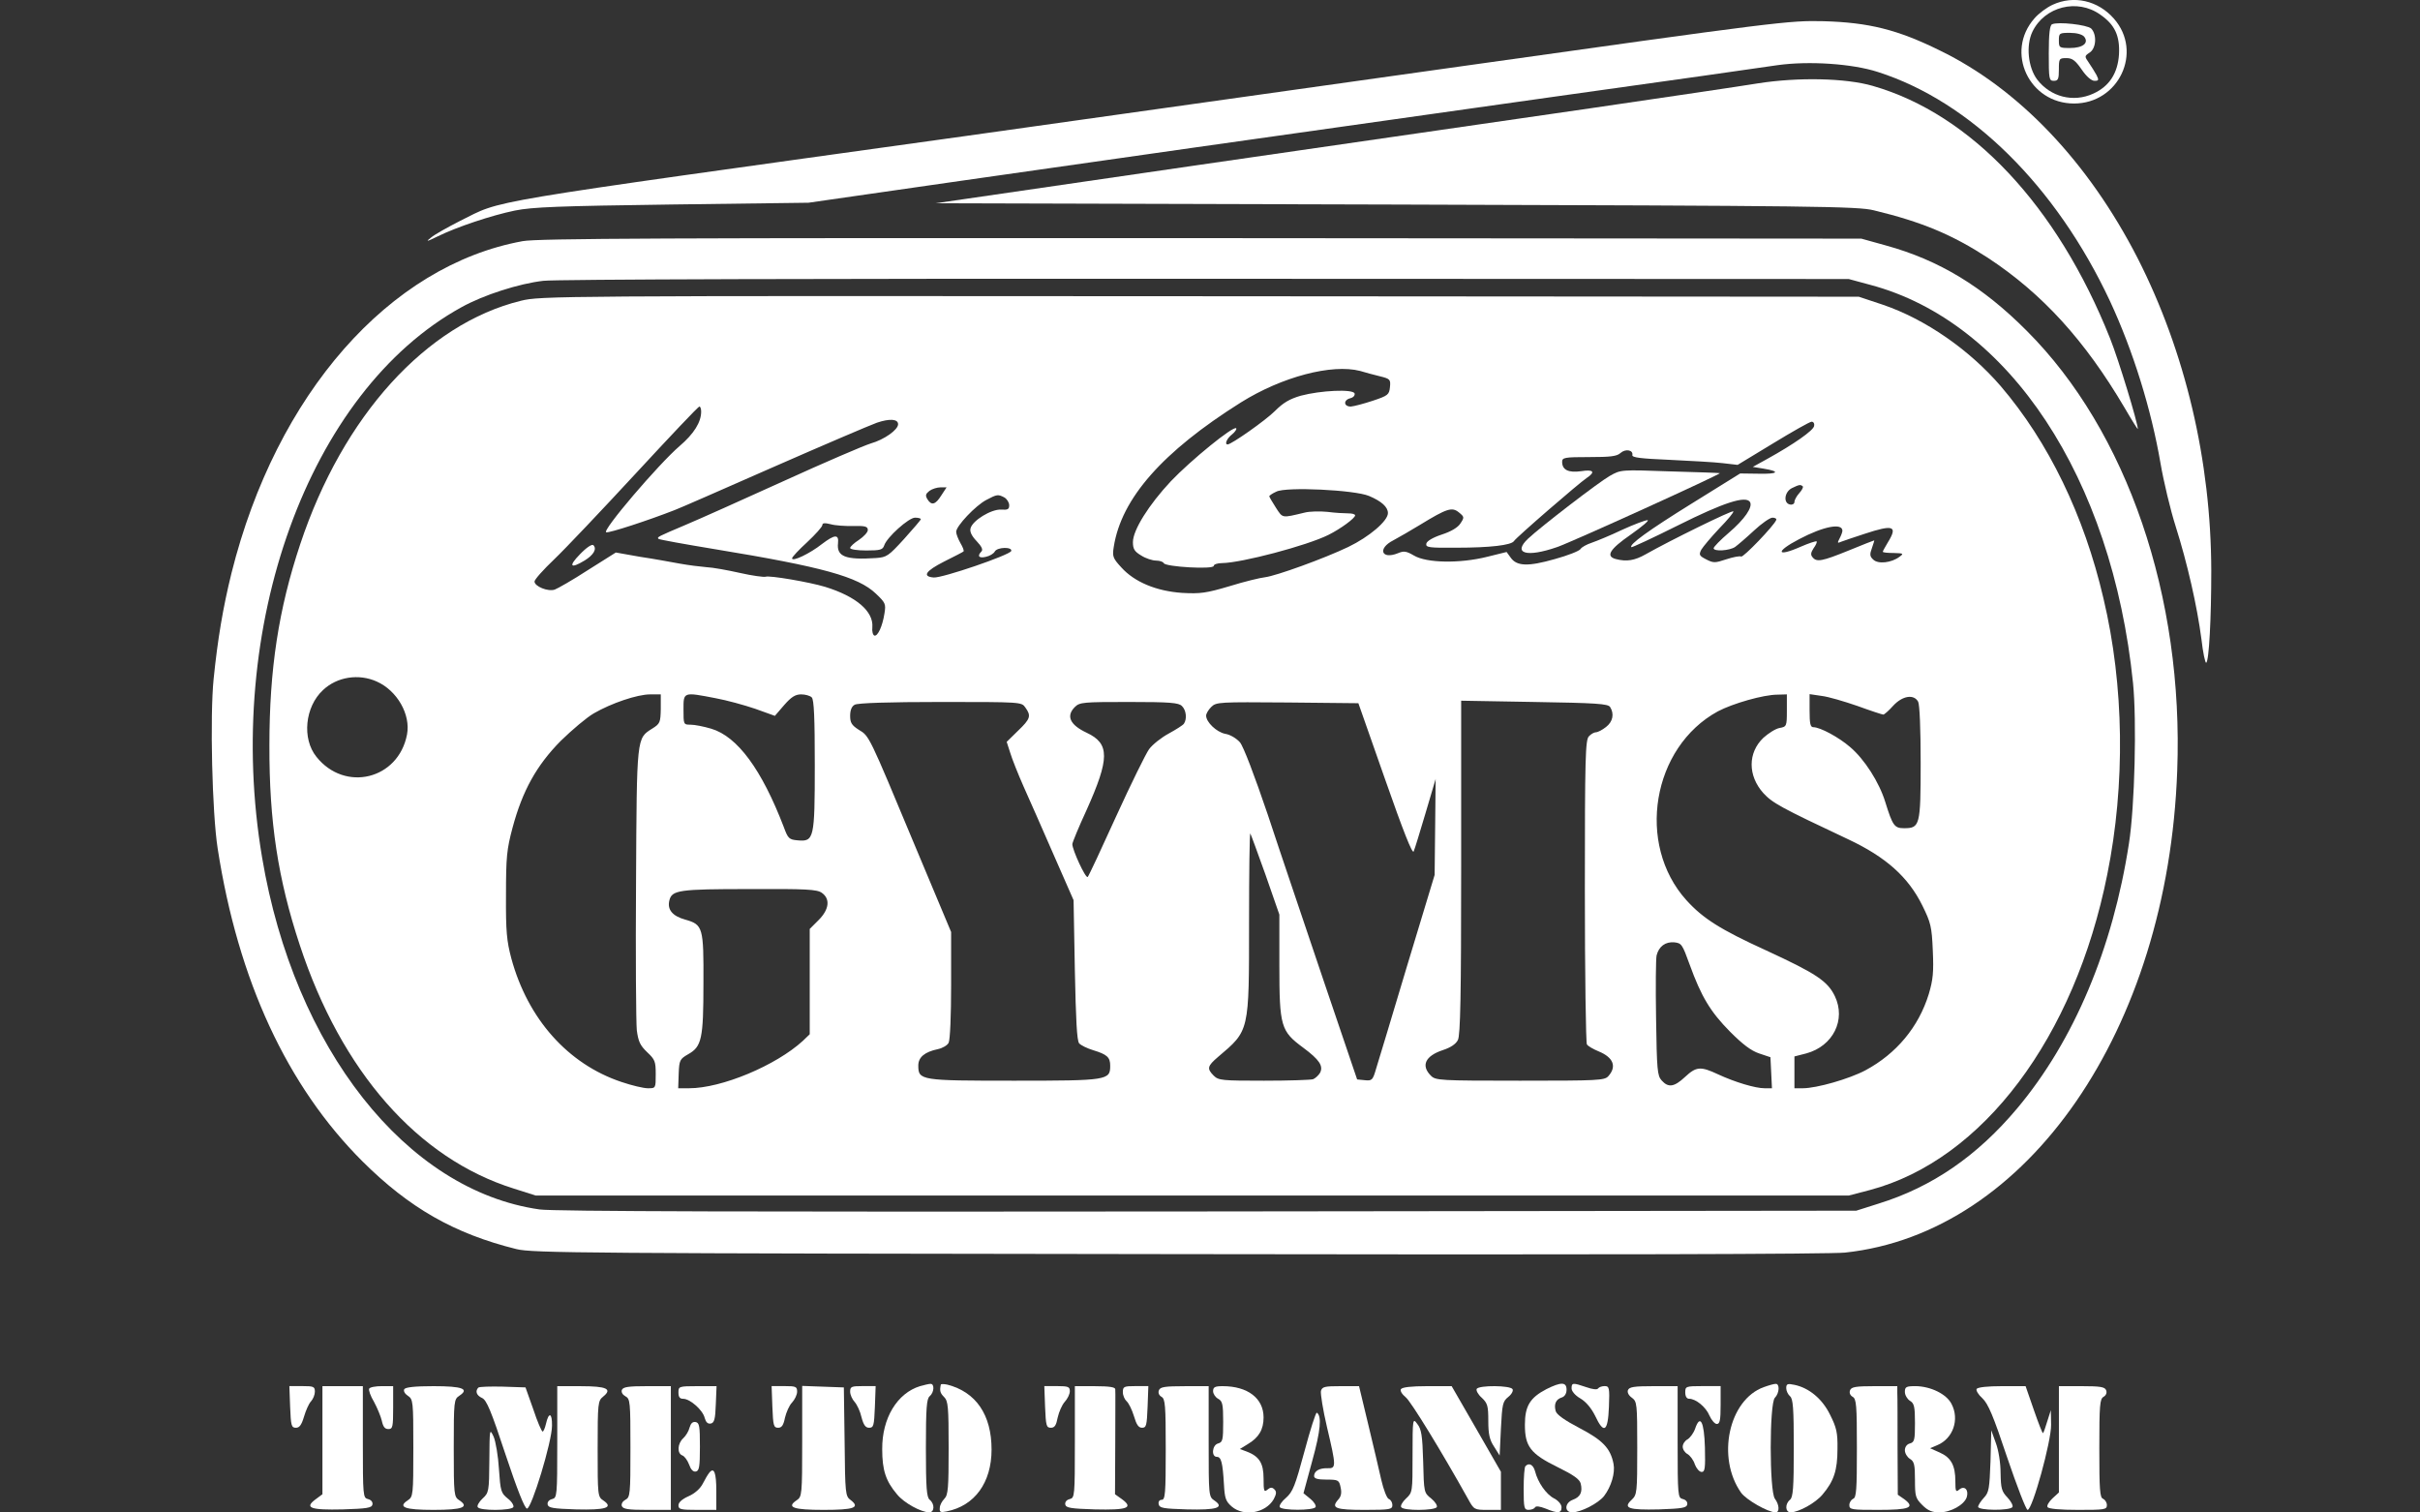 <svg width="80" height="50" viewBox="0 0 80 50" fill="none" xmlns="http://www.w3.org/2000/svg">
<rect x="0" y="0" width="80" height="50" fill="#333333" stroke="none"/>
<path d="M67.854 0.158C67.67 0.242 67.395 0.442 67.253 0.609C66.276 1.719 67.077 3.422 68.563 3.422C70.04 3.422 70.85 1.719 69.882 0.617C69.356 0.016 68.555 -0.167 67.854 0.158ZM69.431 0.484C69.915 0.818 70.082 1.185 70.049 1.803C70.007 2.42 69.732 2.854 69.197 3.096C68.538 3.397 67.787 3.205 67.344 2.629C67.044 2.228 66.969 1.51 67.186 1.051C67.587 0.217 68.672 -0.059 69.431 0.484Z" fill="white"/>
<path d="M67.837 0.802C67.762 0.836 67.728 1.111 67.728 1.762C67.728 2.613 67.737 2.672 67.895 2.672C68.037 2.672 68.062 2.613 68.062 2.296C68.062 1.937 68.071 1.921 68.313 1.921C68.505 1.921 68.605 1.996 68.814 2.296C68.972 2.53 69.139 2.672 69.239 2.672C69.381 2.672 69.389 2.647 69.306 2.48C69.248 2.38 69.139 2.196 69.056 2.079C68.905 1.862 68.905 1.854 69.081 1.737C69.298 1.595 69.323 1.144 69.131 0.944C68.997 0.819 68.037 0.71 67.837 0.802ZM68.897 1.211C69.064 1.42 68.855 1.587 68.43 1.587C68.079 1.587 68.062 1.578 68.062 1.336C68.062 1.094 68.079 1.086 68.43 1.086C68.647 1.086 68.83 1.136 68.897 1.211Z" fill="white"/>
<path d="M47.927 2.245C41.775 3.113 34.564 4.123 31.901 4.499C15.475 6.785 16.669 6.585 15.208 7.303C14.799 7.512 14.365 7.754 14.248 7.854C14.064 7.996 14.098 7.996 14.457 7.82C15.099 7.503 16.251 7.119 17.019 6.961C17.595 6.844 18.455 6.811 22.219 6.76L26.726 6.702L31.776 5.976C37.151 5.208 40.365 4.749 51.265 3.213C55.03 2.687 58.402 2.212 58.769 2.153C59.796 2.011 61.223 2.103 62.074 2.378C65.137 3.355 67.967 6.143 69.753 9.957C70.513 11.593 71.114 13.521 71.422 15.316C71.523 15.908 71.748 16.852 71.923 17.402C72.307 18.613 72.633 20.04 72.775 21.133C72.825 21.576 72.9 21.926 72.933 21.91C73.025 21.851 73.1 20.449 73.1 18.871C73.092 15.224 72.24 11.627 70.663 8.53C69.035 5.358 66.74 2.938 64.127 1.669C62.725 0.976 61.774 0.743 60.28 0.701C59.136 0.676 58.894 0.701 47.927 2.245Z" fill="white"/>
<path d="M58.111 2.756C57.56 2.847 55.064 3.215 52.56 3.582C50.056 3.941 44.163 4.801 39.464 5.477L30.926 6.72L46.142 6.762C60.081 6.804 61.416 6.82 61.95 6.954C63.544 7.338 64.546 7.764 65.715 8.523C67.517 9.708 68.92 11.252 70.23 13.473C70.472 13.89 70.672 14.207 70.672 14.182C70.672 13.982 70.038 11.895 69.754 11.186C68.01 6.804 65.164 3.774 61.908 2.839C61.015 2.58 59.438 2.547 58.111 2.756Z" fill="white"/>
<path d="M17.278 7.972C12.871 8.774 9.132 13.03 7.654 18.94C7.371 20.083 7.195 21.135 7.062 22.445C6.937 23.672 7.012 26.869 7.195 28.046C7.871 32.411 9.491 35.908 11.986 38.396C13.53 39.931 15.016 40.783 17.069 41.292C17.587 41.425 19.315 41.434 38.913 41.459C52.927 41.484 60.472 41.459 60.989 41.409C67.024 40.766 71.665 34.047 71.974 25.483C72.191 19.724 70.321 14.257 66.999 10.935C65.547 9.475 64.103 8.598 62.342 8.114L61.532 7.889L39.706 7.872C22.061 7.864 17.762 7.88 17.278 7.972ZM61.824 9.416C66.415 10.635 69.82 15.793 70.513 22.579C70.638 23.823 70.571 26.66 70.379 27.879C69.845 31.351 68.56 34.406 66.682 36.643C65.363 38.212 63.877 39.239 62.099 39.79L61.365 40.023L39.914 40.048C25.024 40.065 18.271 40.048 17.837 39.982C13.43 39.356 9.724 34.656 8.664 28.346C7.379 20.734 10.2 12.947 15.25 10.159C15.984 9.75 17.161 9.374 17.962 9.283C18.355 9.233 27.419 9.208 39.872 9.216L61.115 9.224L61.824 9.416Z" fill="white"/>
<path d="M17.22 9.943C14.09 10.711 11.335 13.749 9.925 17.989C9.207 20.143 8.906 22.121 8.906 24.641C8.898 27.162 9.19 29.065 9.908 31.235C11.285 35.425 13.814 38.297 16.978 39.29L17.712 39.523H39.413H61.115L61.816 39.34C65.547 38.347 68.585 34.298 69.662 28.907C70.263 25.935 70.221 22.663 69.536 19.784C68.894 17.029 67.717 14.609 66.139 12.764C65.096 11.554 63.644 10.552 62.25 10.076L61.448 9.809L39.664 9.793C18.372 9.776 17.862 9.784 17.22 9.943ZM44.964 12.263C45.122 12.313 45.415 12.389 45.615 12.439C45.957 12.522 45.974 12.547 45.949 12.797C45.924 13.048 45.882 13.081 45.381 13.248C45.081 13.348 44.755 13.432 44.655 13.44C44.413 13.44 44.405 13.223 44.638 13.165C44.739 13.14 44.797 13.073 44.78 13.006C44.722 12.856 43.662 12.906 43.002 13.081C42.627 13.19 42.418 13.315 42.143 13.591C41.834 13.899 40.707 14.692 40.582 14.692C40.473 14.692 40.557 14.492 40.732 14.358C40.832 14.275 40.891 14.183 40.866 14.158C40.774 14.066 39.363 15.218 38.704 15.911C37.978 16.687 37.452 17.522 37.452 17.922C37.452 18.148 37.502 18.231 37.727 18.365C37.869 18.457 38.095 18.532 38.22 18.532C38.337 18.532 38.453 18.573 38.47 18.615C38.512 18.74 40.123 18.832 40.123 18.707C40.123 18.657 40.248 18.615 40.398 18.615C41.041 18.607 43.203 18.039 43.92 17.68C44.321 17.48 44.797 17.129 44.797 17.038C44.797 16.996 44.697 16.971 44.572 16.971C44.438 16.971 44.129 16.954 43.879 16.921C43.628 16.896 43.286 16.904 43.128 16.946C42.36 17.129 42.41 17.138 42.176 16.779C42.059 16.595 41.959 16.428 41.959 16.403C41.959 16.387 42.059 16.311 42.193 16.253C42.51 16.086 44.78 16.195 45.256 16.395C45.673 16.57 45.882 16.762 45.882 16.962C45.882 17.221 45.264 17.747 44.572 18.081C43.77 18.465 42.176 19.041 41.817 19.083C41.667 19.099 41.141 19.224 40.657 19.375C39.872 19.608 39.68 19.633 39.08 19.6C38.228 19.542 37.502 19.241 37.068 18.757C36.792 18.457 36.767 18.398 36.818 18.081C37.068 16.478 38.428 14.934 41.016 13.307C42.376 12.455 44.029 12.021 44.964 12.263ZM23.179 13.607C23.179 13.958 22.937 14.342 22.47 14.742C21.777 15.335 19.874 17.564 20.041 17.597C20.149 17.622 21.426 17.205 22.303 16.862C22.445 16.812 23.905 16.17 25.558 15.443C27.211 14.717 28.755 14.058 28.988 13.974C29.406 13.832 29.689 13.849 29.689 14.024C29.689 14.208 29.23 14.534 28.788 14.659C28.546 14.734 27.244 15.293 25.909 15.902C24.565 16.512 23.096 17.171 22.637 17.363C21.752 17.739 21.71 17.755 21.769 17.814C21.794 17.839 22.628 17.989 23.638 18.156C27.194 18.74 28.371 19.066 28.955 19.625C29.272 19.926 29.289 19.967 29.239 20.276C29.172 20.71 29.013 21.044 28.905 21.011C28.855 20.994 28.822 20.869 28.838 20.735C28.88 20.209 28.304 19.717 27.277 19.4C26.752 19.241 25.433 19.016 25.308 19.066C25.249 19.083 24.865 19.032 24.465 18.941C24.056 18.849 23.555 18.757 23.346 18.749C23.137 18.732 22.745 18.682 22.47 18.632C22.194 18.582 21.61 18.473 21.159 18.407L20.358 18.265L19.431 18.849C18.931 19.174 18.43 19.458 18.338 19.491C18.113 19.567 17.67 19.383 17.67 19.224C17.67 19.158 17.962 18.832 18.321 18.49C18.672 18.156 19.882 16.879 21.009 15.66C22.136 14.442 23.079 13.44 23.121 13.44C23.154 13.44 23.179 13.515 23.179 13.607ZM59.971 14.083C59.946 14.233 59.287 14.692 58.427 15.168L57.943 15.435L58.302 15.493C58.869 15.585 58.786 15.677 58.127 15.66L57.526 15.652L55.94 16.637C54.487 17.538 53.845 18.006 53.928 18.089C53.945 18.106 54.646 17.78 55.481 17.363C56.983 16.612 57.709 16.378 57.851 16.595C57.951 16.762 57.676 17.163 57.15 17.613C56.874 17.847 56.649 18.081 56.649 18.123C56.649 18.239 57.175 18.206 57.359 18.081C57.45 18.014 57.734 17.772 57.985 17.538C58.235 17.305 58.51 17.113 58.594 17.113C58.677 17.113 58.736 17.146 58.719 17.188C58.652 17.372 57.626 18.44 57.559 18.398C57.517 18.373 57.292 18.415 57.066 18.49C56.691 18.615 56.641 18.615 56.399 18.49C56.173 18.373 56.157 18.34 56.24 18.173C56.299 18.073 56.566 17.755 56.841 17.463C57.117 17.18 57.325 16.929 57.3 16.904C57.258 16.862 55.214 17.864 54.404 18.323C54.037 18.532 53.77 18.573 53.419 18.482C53.068 18.39 53.21 18.156 53.911 17.672C54.287 17.405 54.537 17.196 54.462 17.196C54.387 17.196 54.012 17.338 53.628 17.513C53.244 17.697 52.793 17.881 52.626 17.939C52.451 17.997 52.284 18.089 52.251 18.148C52.209 18.215 51.825 18.365 51.399 18.482C50.523 18.732 50.139 18.724 49.938 18.431L49.805 18.248L49.162 18.407C48.261 18.632 47.159 18.615 46.742 18.365C46.483 18.215 46.408 18.206 46.208 18.29C45.665 18.507 45.531 18.131 46.057 17.864C46.241 17.764 46.65 17.53 46.95 17.346C47.835 16.804 48.002 16.754 48.227 16.938C48.411 17.088 48.411 17.104 48.278 17.305C48.194 17.438 47.969 17.572 47.66 17.672C47.359 17.772 47.167 17.889 47.151 17.972C47.126 18.098 47.234 18.114 48.152 18.106C49.254 18.106 49.955 18.023 50.047 17.889C50.114 17.772 52.209 15.961 52.451 15.802C52.751 15.602 52.684 15.51 52.267 15.577C51.85 15.635 51.641 15.535 51.641 15.268C51.641 15.126 51.716 15.11 52.534 15.11C53.235 15.11 53.452 15.085 53.569 14.976C53.736 14.826 53.995 14.876 53.962 15.043C53.945 15.126 54.237 15.16 55.188 15.201C55.881 15.235 56.666 15.277 56.941 15.31L57.442 15.368L58.611 14.659C59.253 14.267 59.829 13.941 59.888 13.941C59.954 13.941 59.988 14.008 59.971 14.083ZM59.596 16.078C59.62 16.103 59.57 16.203 59.479 16.303C59.395 16.395 59.32 16.529 59.32 16.595C59.32 16.654 59.253 16.695 59.178 16.679C58.944 16.637 58.986 16.261 59.237 16.136C59.479 16.019 59.52 16.011 59.596 16.078ZM31.117 16.378C30.925 16.687 30.791 16.721 30.658 16.503C30.583 16.378 30.599 16.328 30.724 16.228C30.816 16.161 30.983 16.111 31.092 16.111H31.292L31.117 16.378ZM33.203 16.445C33.287 16.495 33.362 16.612 33.362 16.704C33.362 16.837 33.312 16.862 33.095 16.846C32.769 16.829 32.152 17.205 32.085 17.463C32.052 17.572 32.118 17.714 32.285 17.889C32.452 18.064 32.502 18.173 32.444 18.231C32.294 18.381 32.36 18.465 32.594 18.407C32.719 18.381 32.853 18.298 32.886 18.231C32.97 18.081 33.471 18.073 33.429 18.215C33.387 18.348 31.142 19.116 30.866 19.091C30.474 19.058 30.599 18.874 31.209 18.565C31.543 18.398 31.835 18.248 31.851 18.231C31.876 18.206 31.826 18.081 31.751 17.956C31.676 17.822 31.609 17.655 31.609 17.58C31.609 17.388 32.252 16.712 32.602 16.529C32.961 16.337 32.995 16.337 33.203 16.445ZM30.441 17.163C30.441 17.188 30.19 17.48 29.89 17.814C29.372 18.381 29.314 18.423 28.955 18.448C27.945 18.515 27.653 18.398 27.703 17.956C27.736 17.655 27.595 17.664 27.177 17.981C26.777 18.298 26.184 18.582 26.184 18.457C26.184 18.415 26.409 18.173 26.685 17.922C26.96 17.664 27.186 17.413 27.186 17.355C27.186 17.288 27.261 17.28 27.461 17.33C27.603 17.372 27.945 17.396 28.212 17.388C28.605 17.38 28.688 17.405 28.688 17.522C28.688 17.597 28.554 17.739 28.396 17.847C28.237 17.947 28.104 18.073 28.104 18.114C28.104 18.164 28.346 18.198 28.638 18.198C29.105 18.198 29.18 18.173 29.23 18.031C29.314 17.764 30.04 17.113 30.249 17.113C30.357 17.113 30.441 17.138 30.441 17.163ZM60.906 17.547C60.906 17.588 60.864 17.705 60.814 17.797C60.731 17.956 60.739 17.964 60.873 17.906C60.964 17.872 61.306 17.755 61.64 17.647C62.6 17.33 62.742 17.388 62.408 17.931C62.316 18.081 62.241 18.223 62.241 18.239C62.241 18.265 62.4 18.281 62.6 18.281C62.926 18.29 62.943 18.298 62.792 18.407C62.525 18.607 62.083 18.657 61.924 18.498C61.807 18.39 61.807 18.323 61.883 18.114C61.932 17.972 61.966 17.864 61.958 17.864C61.941 17.864 61.565 18.014 61.115 18.198C60.23 18.557 60.055 18.59 59.921 18.423C59.846 18.34 59.863 18.265 59.954 18.123C60.029 18.023 60.071 17.922 60.055 17.897C60.029 17.881 59.796 17.956 59.529 18.073C58.719 18.431 58.677 18.239 59.479 17.822C60.288 17.396 60.906 17.28 60.906 17.547ZM12.454 22.53C13.13 22.83 13.581 23.623 13.455 24.282C13.171 25.768 11.402 26.202 10.459 25.017C9.975 24.416 10.083 23.364 10.676 22.814C11.143 22.371 11.861 22.263 12.454 22.53ZM21.844 23.431C21.835 23.882 21.819 23.924 21.568 24.082C21.042 24.416 21.051 24.308 21.026 29.174C21.009 31.602 21.026 33.806 21.051 34.056C21.101 34.432 21.159 34.557 21.393 34.783C21.652 35.025 21.677 35.091 21.677 35.509C21.677 35.976 21.677 35.976 21.418 35.976C21.276 35.976 20.884 35.884 20.542 35.767C18.772 35.175 17.445 33.681 16.902 31.678C16.752 31.11 16.719 30.793 16.727 29.591C16.727 28.331 16.752 28.08 16.944 27.362C17.27 26.144 17.737 25.301 18.538 24.491C18.914 24.124 19.398 23.715 19.632 23.581C20.208 23.247 21.067 22.955 21.493 22.955H21.844V23.431ZM23.655 23.081C24.014 23.147 24.598 23.306 24.965 23.431L25.616 23.665L25.925 23.306C26.159 23.039 26.292 22.955 26.484 22.955C26.618 22.955 26.777 22.997 26.835 23.055C26.91 23.131 26.935 23.74 26.935 25.292C26.935 27.73 26.91 27.83 26.368 27.78C26.084 27.755 26.05 27.721 25.909 27.337C25.182 25.443 24.381 24.349 23.513 24.09C23.263 24.015 22.962 23.957 22.829 23.957C22.595 23.957 22.595 23.949 22.595 23.456C22.595 22.872 22.578 22.872 23.655 23.081ZM59.07 23.49C59.07 24.007 59.061 24.024 58.828 24.066C58.694 24.09 58.46 24.241 58.293 24.391C57.776 24.884 57.776 25.643 58.293 26.219C58.594 26.544 58.844 26.686 61.098 27.746C62.342 28.331 63.084 28.99 63.552 29.942C63.827 30.501 63.861 30.634 63.894 31.419C63.927 32.137 63.902 32.387 63.761 32.863C63.427 33.948 62.692 34.833 61.666 35.383C61.131 35.667 60.055 35.976 59.596 35.976H59.32V35.45V34.924L59.712 34.824C60.597 34.582 61.031 33.714 60.656 32.93C60.413 32.429 60.029 32.178 58.385 31.419C56.883 30.734 56.299 30.367 55.748 29.758C54.078 27.905 54.613 24.7 56.791 23.515C57.283 23.256 58.293 22.964 58.761 22.964L59.07 22.955V23.49ZM61.407 23.339C61.841 23.498 62.225 23.623 62.258 23.623C62.291 23.623 62.442 23.49 62.584 23.331C62.892 22.997 63.268 22.939 63.41 23.197C63.46 23.298 63.493 24.099 63.493 25.217C63.493 27.296 63.468 27.379 62.943 27.379C62.625 27.379 62.567 27.296 62.325 26.519C62.124 25.86 61.632 25.092 61.156 24.692C60.789 24.374 60.171 24.04 59.946 24.04C59.846 24.04 59.821 23.924 59.821 23.49V22.947L60.221 23.006C60.438 23.03 60.973 23.189 61.407 23.339ZM53.227 23.373C53.369 23.598 53.319 23.857 53.093 24.032C52.968 24.132 52.818 24.207 52.76 24.207C52.701 24.207 52.593 24.266 52.526 24.341C52.409 24.458 52.392 25.034 52.392 29.449C52.392 32.187 52.426 34.474 52.459 34.524C52.492 34.582 52.668 34.682 52.851 34.758C53.336 34.958 53.452 35.258 53.169 35.575C53.043 35.717 52.843 35.726 50.247 35.726C47.576 35.726 47.459 35.717 47.301 35.559C46.967 35.225 47.117 34.908 47.693 34.716C47.952 34.632 48.127 34.516 48.194 34.382C48.278 34.232 48.303 32.88 48.303 28.673V23.164L50.723 23.206C52.76 23.239 53.16 23.264 53.227 23.373ZM33.896 23.389C34.096 23.665 34.063 23.765 33.654 24.157L33.279 24.524L33.395 24.884C33.454 25.084 33.654 25.585 33.838 26.002C34.021 26.411 34.472 27.429 34.831 28.256L35.49 29.758L35.532 32.062C35.566 33.714 35.599 34.399 35.674 34.49C35.733 34.557 35.941 34.657 36.133 34.716C36.6 34.858 36.701 34.95 36.701 35.233C36.701 35.709 36.617 35.726 33.529 35.726C30.432 35.726 30.357 35.717 30.357 35.225C30.357 34.95 30.566 34.774 31.008 34.682C31.159 34.649 31.317 34.557 31.359 34.474C31.409 34.382 31.442 33.564 31.442 32.562V30.81L30.224 27.905C28.713 24.282 28.738 24.333 28.387 24.124C28.154 23.974 28.104 23.89 28.104 23.665C28.104 23.481 28.154 23.348 28.254 23.298C28.337 23.239 29.414 23.206 31.083 23.206C33.763 23.206 33.771 23.206 33.896 23.389ZM39.071 23.339C39.213 23.473 39.246 23.765 39.138 23.924C39.105 23.974 38.879 24.116 38.637 24.249C38.403 24.374 38.103 24.608 37.986 24.767C37.878 24.917 37.385 25.918 36.901 26.979C36.417 28.047 35.991 28.957 35.958 28.99C35.891 29.057 35.449 28.097 35.449 27.905C35.449 27.855 35.657 27.346 35.916 26.787C36.684 25.075 36.692 24.583 35.925 24.224C35.374 23.965 35.232 23.673 35.532 23.373C35.691 23.214 35.808 23.206 37.318 23.206C38.687 23.206 38.963 23.231 39.071 23.339ZM45.79 25.768C46.383 27.463 46.692 28.247 46.733 28.147C46.767 28.072 46.942 27.496 47.126 26.878L47.459 25.752L47.443 27.337L47.426 28.923L46.516 31.928C46.024 33.581 45.556 35.116 45.49 35.333C45.381 35.709 45.356 35.734 45.114 35.709L44.864 35.684L43.745 32.387C43.136 30.576 42.301 28.122 41.909 26.928C41.467 25.626 41.108 24.683 40.991 24.541C40.874 24.408 40.665 24.282 40.498 24.258C40.215 24.199 39.872 23.873 39.872 23.657C39.872 23.59 39.947 23.465 40.039 23.373C40.206 23.206 40.298 23.206 42.56 23.223L44.905 23.247L45.79 25.768ZM41.834 28.915L42.293 30.234V31.92C42.293 33.931 42.343 34.09 43.078 34.632C43.62 35.033 43.754 35.242 43.637 35.467C43.587 35.55 43.486 35.642 43.411 35.676C43.345 35.701 42.61 35.726 41.784 35.726C40.398 35.726 40.281 35.717 40.123 35.559C39.889 35.325 39.914 35.242 40.265 34.941C41.308 34.056 41.291 34.132 41.291 30.484C41.291 28.848 41.308 27.538 41.333 27.554C41.35 27.579 41.575 28.189 41.834 28.915ZM27.169 29.516C27.453 29.716 27.411 30.067 27.06 30.417L26.768 30.709V32.454V34.19L26.543 34.407C25.65 35.225 23.855 35.976 22.779 35.976H22.42L22.436 35.492C22.453 35.041 22.478 35.008 22.753 34.849C23.196 34.599 23.254 34.34 23.254 32.512C23.263 30.651 23.238 30.567 22.653 30.401C22.228 30.284 22.052 30.067 22.128 29.766C22.211 29.424 22.445 29.391 24.765 29.391C26.643 29.382 27.01 29.399 27.169 29.516ZM55.856 31.886C56.24 32.946 56.541 33.447 57.192 34.106C57.609 34.524 57.884 34.733 58.151 34.824L58.527 34.95L58.552 35.459L58.577 35.976H58.335C58.026 35.976 57.359 35.776 56.799 35.517C56.215 35.242 56.073 35.258 55.706 35.6C55.347 35.934 55.155 35.968 54.93 35.717C54.788 35.559 54.771 35.375 54.746 33.656C54.729 32.621 54.738 31.694 54.763 31.586C54.838 31.285 55.055 31.127 55.347 31.152C55.589 31.177 55.614 31.218 55.856 31.886Z" fill="white"/>
<path d="M19.173 18.322C18.78 18.723 18.855 18.814 19.323 18.531C19.623 18.347 19.74 18.147 19.615 18.022C19.573 17.98 19.398 18.088 19.173 18.322Z" fill="white"/>
<path d="M53.215 15.733C52.847 15.942 50.936 17.411 50.519 17.803C49.993 18.296 50.46 18.438 51.47 18.087C51.938 17.929 56.896 15.675 56.854 15.642C56.846 15.633 56.103 15.608 55.21 15.583C53.582 15.525 53.582 15.525 53.215 15.733Z" fill="white"/>
<path d="M30.416 45.823C29.657 46.056 29.156 46.883 29.164 47.909C29.164 48.602 29.281 48.961 29.657 49.404C29.89 49.687 30.441 49.988 30.717 49.996C30.892 49.996 30.909 49.721 30.733 49.579C30.633 49.495 30.608 49.195 30.608 47.868C30.608 46.541 30.633 46.24 30.733 46.157C30.884 46.031 30.9 45.739 30.758 45.748C30.7 45.748 30.541 45.789 30.416 45.823Z" fill="white"/>
<path d="M31.101 45.774C31.059 45.975 31.076 46.05 31.21 46.183C31.343 46.317 31.36 46.501 31.36 47.869C31.36 49.197 31.343 49.422 31.218 49.547C31.143 49.622 31.068 49.756 31.068 49.847C31.051 49.989 31.093 50.006 31.293 49.964C32.22 49.781 32.779 49.013 32.779 47.919C32.779 46.768 32.261 46.016 31.318 45.774C31.201 45.749 31.101 45.749 31.101 45.774Z" fill="white"/>
<path d="M51.12 45.923C50.577 46.207 50.41 46.482 50.41 47.1C50.41 47.818 50.594 48.06 51.495 48.502C52.021 48.761 52.221 48.903 52.255 49.045C52.322 49.32 52.246 49.487 51.996 49.579C51.721 49.679 51.704 49.996 51.979 49.996C52.272 49.988 52.822 49.704 53.023 49.462C53.265 49.145 53.398 48.694 53.34 48.394C53.24 47.876 52.981 47.609 52.213 47.208C51.721 46.95 51.462 46.766 51.428 46.649C51.362 46.415 51.437 46.257 51.629 46.198C51.729 46.165 51.787 46.065 51.787 45.94C51.787 45.681 51.604 45.681 51.12 45.923Z" fill="white"/>
<path d="M51.953 45.898C51.953 45.989 52.07 46.131 52.245 46.231C52.429 46.34 52.604 46.549 52.729 46.799C53.022 47.425 53.155 47.333 53.188 46.507C53.214 45.873 53.197 45.822 53.047 45.822C52.955 45.822 52.863 45.856 52.83 45.898C52.804 45.948 52.646 45.931 52.437 45.856C51.995 45.706 51.953 45.706 51.953 45.898Z" fill="white"/>
<path d="M58.307 45.856C57.147 46.273 56.738 48.185 57.556 49.345C57.722 49.579 58.449 49.996 58.699 49.996C58.833 49.996 58.824 49.746 58.674 49.545C58.49 49.303 58.49 46.39 58.674 46.207C58.824 46.056 58.841 45.739 58.699 45.748C58.641 45.748 58.465 45.798 58.307 45.856Z" fill="white"/>
<path d="M59.049 45.89C59.049 45.981 59.107 46.098 59.174 46.157C59.274 46.24 59.299 46.541 59.299 47.868C59.299 49.195 59.274 49.495 59.174 49.579C58.999 49.721 59.015 49.996 59.199 49.996C59.466 49.988 60.017 49.687 60.251 49.404C60.626 48.961 60.743 48.602 60.743 47.901C60.752 47.359 60.71 47.192 60.501 46.774C60.242 46.24 59.8 45.881 59.324 45.781C59.091 45.731 59.049 45.748 59.049 45.89Z" fill="white"/>
<path d="M9.591 46.506C9.616 47.132 9.633 47.199 9.783 47.199C9.9 47.199 9.967 47.107 10.05 46.832C10.109 46.632 10.209 46.398 10.284 46.323C10.351 46.248 10.409 46.106 10.409 46.006C10.409 45.839 10.368 45.822 9.992 45.822H9.566L9.591 46.506Z" fill="white"/>
<path d="M10.659 47.611V49.397L10.434 49.564C10.05 49.848 10.259 49.923 11.335 49.898C12.128 49.873 12.287 49.848 12.312 49.739C12.329 49.656 12.27 49.581 12.162 49.556C12.003 49.514 11.995 49.456 11.995 47.669V45.825H11.327H10.659V47.611Z" fill="white"/>
<path d="M12.204 45.907C12.179 45.949 12.246 46.149 12.363 46.341C12.472 46.541 12.588 46.825 12.622 46.967C12.664 47.167 12.722 47.242 12.839 47.242C12.981 47.242 12.997 47.175 12.997 46.533V45.823H12.63C12.421 45.823 12.229 45.857 12.204 45.907Z" fill="white"/>
<path d="M13.364 45.924C13.331 45.983 13.381 46.075 13.481 46.141C13.656 46.258 13.664 46.308 13.664 47.869C13.664 49.43 13.656 49.48 13.481 49.597C13.139 49.822 13.372 49.914 14.332 49.914C15.292 49.914 15.526 49.822 15.184 49.597C15.008 49.48 15 49.43 15 47.869C15 46.308 15.008 46.258 15.184 46.141C15.526 45.916 15.292 45.824 14.332 45.824C13.723 45.824 13.406 45.858 13.364 45.924Z" fill="white"/>
<path d="M15.811 45.873C15.702 45.99 15.752 46.132 15.936 46.215C16.086 46.282 16.236 46.641 16.712 48.085C17.096 49.237 17.346 49.871 17.422 49.871C17.572 49.871 18.248 47.659 18.248 47.133C18.256 46.699 18.139 46.666 18.047 47.075C18.014 47.217 17.964 47.325 17.939 47.325C17.906 47.325 17.764 47 17.63 46.591L17.372 45.865L16.62 45.84C16.211 45.831 15.844 45.84 15.811 45.873Z" fill="white"/>
<path d="M18.422 47.669C18.422 49.456 18.413 49.514 18.255 49.556C18.146 49.581 18.088 49.656 18.104 49.739C18.129 49.848 18.28 49.873 19.039 49.898C20.024 49.923 20.291 49.84 19.949 49.606C19.757 49.481 19.757 49.439 19.757 47.895C19.757 46.376 19.765 46.309 19.941 46.167C20.25 45.917 20.058 45.825 19.206 45.825H18.422V47.669Z" fill="white"/>
<path d="M20.557 45.949C20.532 46.025 20.582 46.108 20.674 46.158C20.833 46.242 20.841 46.342 20.841 47.869C20.841 49.397 20.833 49.497 20.674 49.58C20.582 49.63 20.532 49.714 20.557 49.789C20.599 49.889 20.774 49.914 21.392 49.914H22.177V47.869V45.824H21.392C20.774 45.824 20.599 45.849 20.557 45.949Z" fill="white"/>
<path d="M22.428 46.033C22.428 46.183 22.47 46.242 22.586 46.242C22.812 46.242 23.237 46.617 23.296 46.876C23.337 47.018 23.396 47.076 23.496 47.06C23.613 47.035 23.646 46.918 23.663 46.425L23.688 45.824H23.054C22.444 45.824 22.428 45.833 22.428 46.033Z" fill="white"/>
<path d="M25.533 46.506C25.558 47.132 25.575 47.199 25.725 47.199C25.842 47.199 25.9 47.116 25.95 46.865C25.992 46.69 26.092 46.456 26.184 46.365C26.276 46.264 26.351 46.106 26.351 46.006C26.351 45.839 26.309 45.822 25.933 45.822H25.508L25.533 46.506Z" fill="white"/>
<path d="M26.519 47.644C26.519 49.43 26.51 49.48 26.335 49.597C25.985 49.831 26.227 49.914 27.228 49.914C28.23 49.914 28.447 49.839 28.121 49.589C27.946 49.463 27.938 49.38 27.921 47.66L27.896 45.866L27.211 45.841L26.519 45.816V47.644Z" fill="white"/>
<path d="M28.104 46.006C28.104 46.106 28.17 46.256 28.254 46.348C28.329 46.431 28.437 46.657 28.479 46.849C28.546 47.107 28.613 47.199 28.73 47.199C28.88 47.199 28.896 47.132 28.922 46.506L28.947 45.822H28.521C28.145 45.822 28.104 45.839 28.104 46.006Z" fill="white"/>
<path d="M34.548 46.506C34.574 47.132 34.59 47.199 34.74 47.199C34.866 47.199 34.916 47.116 34.966 46.857C35.008 46.673 35.108 46.44 35.2 46.34C35.291 46.239 35.366 46.089 35.366 45.989C35.366 45.847 35.316 45.822 34.949 45.822H34.523L34.548 46.506Z" fill="white"/>
<path d="M35.533 47.669C35.533 49.456 35.525 49.514 35.366 49.556C35.257 49.581 35.199 49.656 35.216 49.739C35.241 49.848 35.399 49.873 36.192 49.898C37.269 49.923 37.478 49.848 37.094 49.564L36.86 49.397L36.868 47.711C36.868 46.793 36.877 45.983 36.868 45.925C36.868 45.858 36.676 45.825 36.201 45.825H35.533V47.669Z" fill="white"/>
<path d="M37.119 46.022C37.119 46.131 37.178 46.264 37.244 46.323C37.311 46.381 37.42 46.598 37.486 46.815C37.57 47.099 37.637 47.199 37.754 47.199C37.895 47.199 37.912 47.124 37.937 46.506L37.962 45.822H37.536C37.153 45.822 37.119 45.839 37.119 46.022Z" fill="white"/>
<path d="M38.312 45.959C38.278 46.042 38.312 46.125 38.395 46.175C38.52 46.242 38.537 46.451 38.537 47.912C38.537 49.372 38.52 49.581 38.403 49.581C38.328 49.581 38.287 49.639 38.303 49.723C38.328 49.856 38.453 49.873 39.238 49.898C40.223 49.923 40.49 49.84 40.148 49.606C39.956 49.481 39.956 49.447 39.956 47.653V45.825H39.163C38.504 45.825 38.353 45.85 38.312 45.959Z" fill="white"/>
<path d="M40.102 45.991C40.102 46.074 40.177 46.191 40.269 46.241C40.411 46.316 40.436 46.416 40.436 47.001C40.436 47.602 40.419 47.677 40.269 47.718C40.069 47.768 40.035 48.161 40.227 48.161C40.369 48.161 40.419 48.344 40.461 49.071C40.486 49.529 40.519 49.63 40.72 49.805C41.12 50.147 41.838 50.022 42.105 49.563C42.197 49.388 42.205 49.312 42.13 49.237C42.055 49.162 41.997 49.162 41.897 49.246C41.788 49.338 41.771 49.296 41.771 48.879C41.771 48.369 41.629 48.144 41.212 47.985L40.987 47.902L41.245 47.743C41.613 47.526 41.771 47.259 41.771 46.859C41.771 46.224 41.245 45.824 40.419 45.824C40.16 45.824 40.102 45.857 40.102 45.991Z" fill="white"/>
<path d="M43.667 45.983C43.65 46.075 43.733 46.609 43.867 47.176C44.176 48.487 44.176 48.545 43.884 48.537C43.617 48.529 43.441 48.629 43.441 48.796C43.441 48.879 43.558 48.913 43.85 48.913C44.243 48.913 44.268 48.929 44.318 49.171C44.359 49.355 44.334 49.472 44.234 49.58C43.992 49.856 44.151 49.914 45.119 49.914C45.954 49.914 46.029 49.897 46.029 49.755C46.029 49.672 45.979 49.58 45.912 49.555C45.845 49.53 45.737 49.246 45.662 48.921C45.587 48.595 45.395 47.761 45.228 47.076L44.927 45.824H44.318C43.792 45.824 43.709 45.841 43.667 45.983Z" fill="white"/>
<path d="M46.311 45.924C46.278 45.974 46.345 46.091 46.47 46.191C46.645 46.333 47.647 47.969 48.532 49.555C48.724 49.906 48.74 49.914 49.174 49.914H49.617V49.288V48.654L48.807 47.243L47.989 45.824H47.179C46.654 45.824 46.353 45.858 46.311 45.924Z" fill="white"/>
<path d="M48.816 45.914C48.791 45.964 48.858 46.097 48.983 46.206C49.175 46.389 49.2 46.473 49.2 46.974C49.2 47.408 49.241 47.6 49.392 47.825L49.575 48.117L49.617 47.232C49.659 46.414 49.675 46.331 49.859 46.181C49.976 46.089 50.034 45.972 50.001 45.922C49.926 45.797 48.899 45.788 48.816 45.914Z" fill="white"/>
<path d="M53.815 45.958C53.79 46.033 53.84 46.133 53.949 46.208C54.115 46.334 54.124 46.4 54.124 47.869C54.124 49.347 54.115 49.413 53.94 49.58C53.64 49.856 53.832 49.922 54.842 49.898C55.601 49.872 55.751 49.847 55.776 49.739C55.793 49.655 55.735 49.58 55.626 49.555C55.468 49.514 55.459 49.455 55.459 47.669V45.824H54.666C54.015 45.824 53.857 45.849 53.815 45.958Z" fill="white"/>
<path d="M55.711 46.031C55.711 46.164 55.761 46.24 55.836 46.24C56.062 46.24 56.395 46.515 56.512 46.799C56.579 46.949 56.688 47.074 56.754 47.074C56.854 47.074 56.88 46.949 56.88 46.448V45.822H56.295C55.728 45.822 55.711 45.831 55.711 46.031Z" fill="white"/>
<path d="M61.16 45.958C61.126 46.041 61.16 46.125 61.243 46.175C61.368 46.242 61.385 46.45 61.385 47.877C61.385 49.246 61.368 49.513 61.26 49.547C61.193 49.58 61.135 49.672 61.135 49.755C61.135 49.906 61.21 49.914 62.086 49.914C63.121 49.914 63.322 49.839 62.954 49.563L62.737 49.413L62.729 47.844C62.729 46.984 62.729 46.183 62.721 46.05V45.824H61.969C61.352 45.824 61.202 45.849 61.16 45.958Z" fill="white"/>
<path d="M62.971 46.015C62.971 46.115 63.046 46.248 63.138 46.307C63.279 46.39 63.305 46.499 63.305 47.041C63.305 47.601 63.288 47.676 63.138 47.718C63.038 47.742 62.971 47.834 62.971 47.943C62.971 48.043 63.046 48.168 63.138 48.227C63.279 48.31 63.305 48.419 63.305 48.919C63.305 49.462 63.321 49.529 63.547 49.754C63.73 49.938 63.872 49.996 64.114 49.996C64.49 49.996 64.932 49.746 65.016 49.495C65.091 49.253 64.941 49.095 64.765 49.245C64.657 49.337 64.64 49.303 64.64 48.969C64.64 48.444 64.498 48.185 64.123 48.018L63.805 47.876L64.039 47.776C64.565 47.559 64.782 46.925 64.515 46.415C64.348 46.081 63.822 45.831 63.33 45.823C63.012 45.823 62.971 45.848 62.971 46.015Z" fill="white"/>
<path d="M65.342 45.916C65.317 45.966 65.401 46.108 65.534 46.225C65.726 46.408 65.893 46.801 66.352 48.178C66.678 49.138 66.978 49.914 67.028 49.914C67.187 49.914 67.813 47.644 67.805 47.101L67.796 46.617L67.679 46.984C67.621 47.185 67.554 47.368 67.537 47.377C67.521 47.393 67.387 47.051 67.237 46.617L66.962 45.824H66.177C65.71 45.824 65.384 45.858 65.342 45.916Z" fill="white"/>
<path d="M68.063 47.577V49.338L67.846 49.538C67.729 49.647 67.654 49.781 67.688 49.822C67.721 49.881 68.113 49.914 68.698 49.914C69.574 49.914 69.649 49.906 69.649 49.755C69.649 49.672 69.591 49.58 69.524 49.547C69.415 49.513 69.399 49.246 69.399 47.877C69.399 46.45 69.415 46.242 69.541 46.175C69.624 46.125 69.657 46.041 69.624 45.958C69.582 45.849 69.432 45.824 68.814 45.824H68.063V47.577Z" fill="white"/>
<path d="M43.123 47.978C42.814 49.121 42.739 49.313 42.514 49.514C42.372 49.63 42.28 49.772 42.305 49.822C42.38 49.939 43.415 49.939 43.49 49.822C43.515 49.772 43.44 49.647 43.315 49.547L43.09 49.364L43.382 48.287C43.657 47.294 43.699 46.809 43.532 46.701C43.498 46.684 43.315 47.26 43.123 47.978Z" fill="white"/>
<path d="M46.696 48.104C46.696 49.322 46.696 49.339 46.479 49.539C46.362 49.648 46.287 49.782 46.321 49.823C46.387 49.949 47.422 49.94 47.497 49.823C47.522 49.773 47.447 49.648 47.314 49.539C47.072 49.347 47.072 49.339 47.047 48.312C47.022 47.453 46.988 47.244 46.855 47.077C46.704 46.869 46.696 46.877 46.696 48.104Z" fill="white"/>
<path d="M22.795 47.194C22.77 47.303 22.678 47.461 22.587 47.545C22.395 47.72 22.378 48.045 22.553 48.112C22.628 48.137 22.729 48.279 22.779 48.413C22.837 48.58 22.912 48.663 23.004 48.646C23.113 48.621 23.138 48.496 23.138 47.828C23.138 47.144 23.121 47.035 22.996 47.01C22.895 46.994 22.837 47.052 22.795 47.194Z" fill="white"/>
<path d="M56.036 47.233C55.986 47.375 55.869 47.533 55.785 47.583C55.702 47.625 55.627 47.734 55.627 47.825C55.627 47.917 55.702 48.026 55.785 48.068C55.869 48.118 55.986 48.268 56.028 48.41C56.078 48.543 56.178 48.66 56.253 48.66C56.361 48.66 56.378 48.543 56.361 47.85C56.336 46.991 56.203 46.74 56.036 47.233Z" fill="white"/>
<path d="M16.177 48.271C16.169 49.306 16.16 49.347 15.952 49.539C15.835 49.648 15.76 49.782 15.793 49.823C15.86 49.949 16.895 49.94 16.97 49.823C16.995 49.773 16.92 49.64 16.786 49.539C16.561 49.356 16.544 49.297 16.494 48.563C16.469 48.137 16.386 47.653 16.319 47.495C16.185 47.211 16.185 47.227 16.177 48.271Z" fill="white"/>
<path d="M65.802 48.301C65.768 49.211 65.751 49.336 65.585 49.511C65.476 49.628 65.393 49.762 65.393 49.812C65.393 49.937 66.444 49.946 66.528 49.82C66.553 49.77 66.478 49.628 66.361 49.503C66.169 49.303 66.144 49.203 66.135 48.694C66.135 48.368 66.069 47.942 65.977 47.7L65.827 47.283L65.802 48.301Z" fill="white"/>
<path d="M50.428 48.469C50.394 48.494 50.369 48.836 50.369 49.22C50.369 49.846 50.386 49.913 50.528 49.913C50.62 49.913 50.72 49.879 50.745 49.829C50.778 49.779 50.903 49.796 51.095 49.871C51.496 50.038 51.621 50.029 51.621 49.829C51.621 49.737 51.521 49.612 51.379 49.537C51.112 49.403 50.837 49.003 50.745 48.636C50.686 48.419 50.544 48.343 50.428 48.469Z" fill="white"/>
<path d="M23.446 48.687C23.404 48.737 23.304 48.904 23.229 49.054C23.145 49.213 22.97 49.371 22.762 49.463C22.553 49.555 22.428 49.664 22.428 49.764C22.428 49.897 22.503 49.914 23.054 49.914H23.68V49.296C23.68 48.679 23.605 48.487 23.446 48.687Z" fill="white"/>
</svg>
